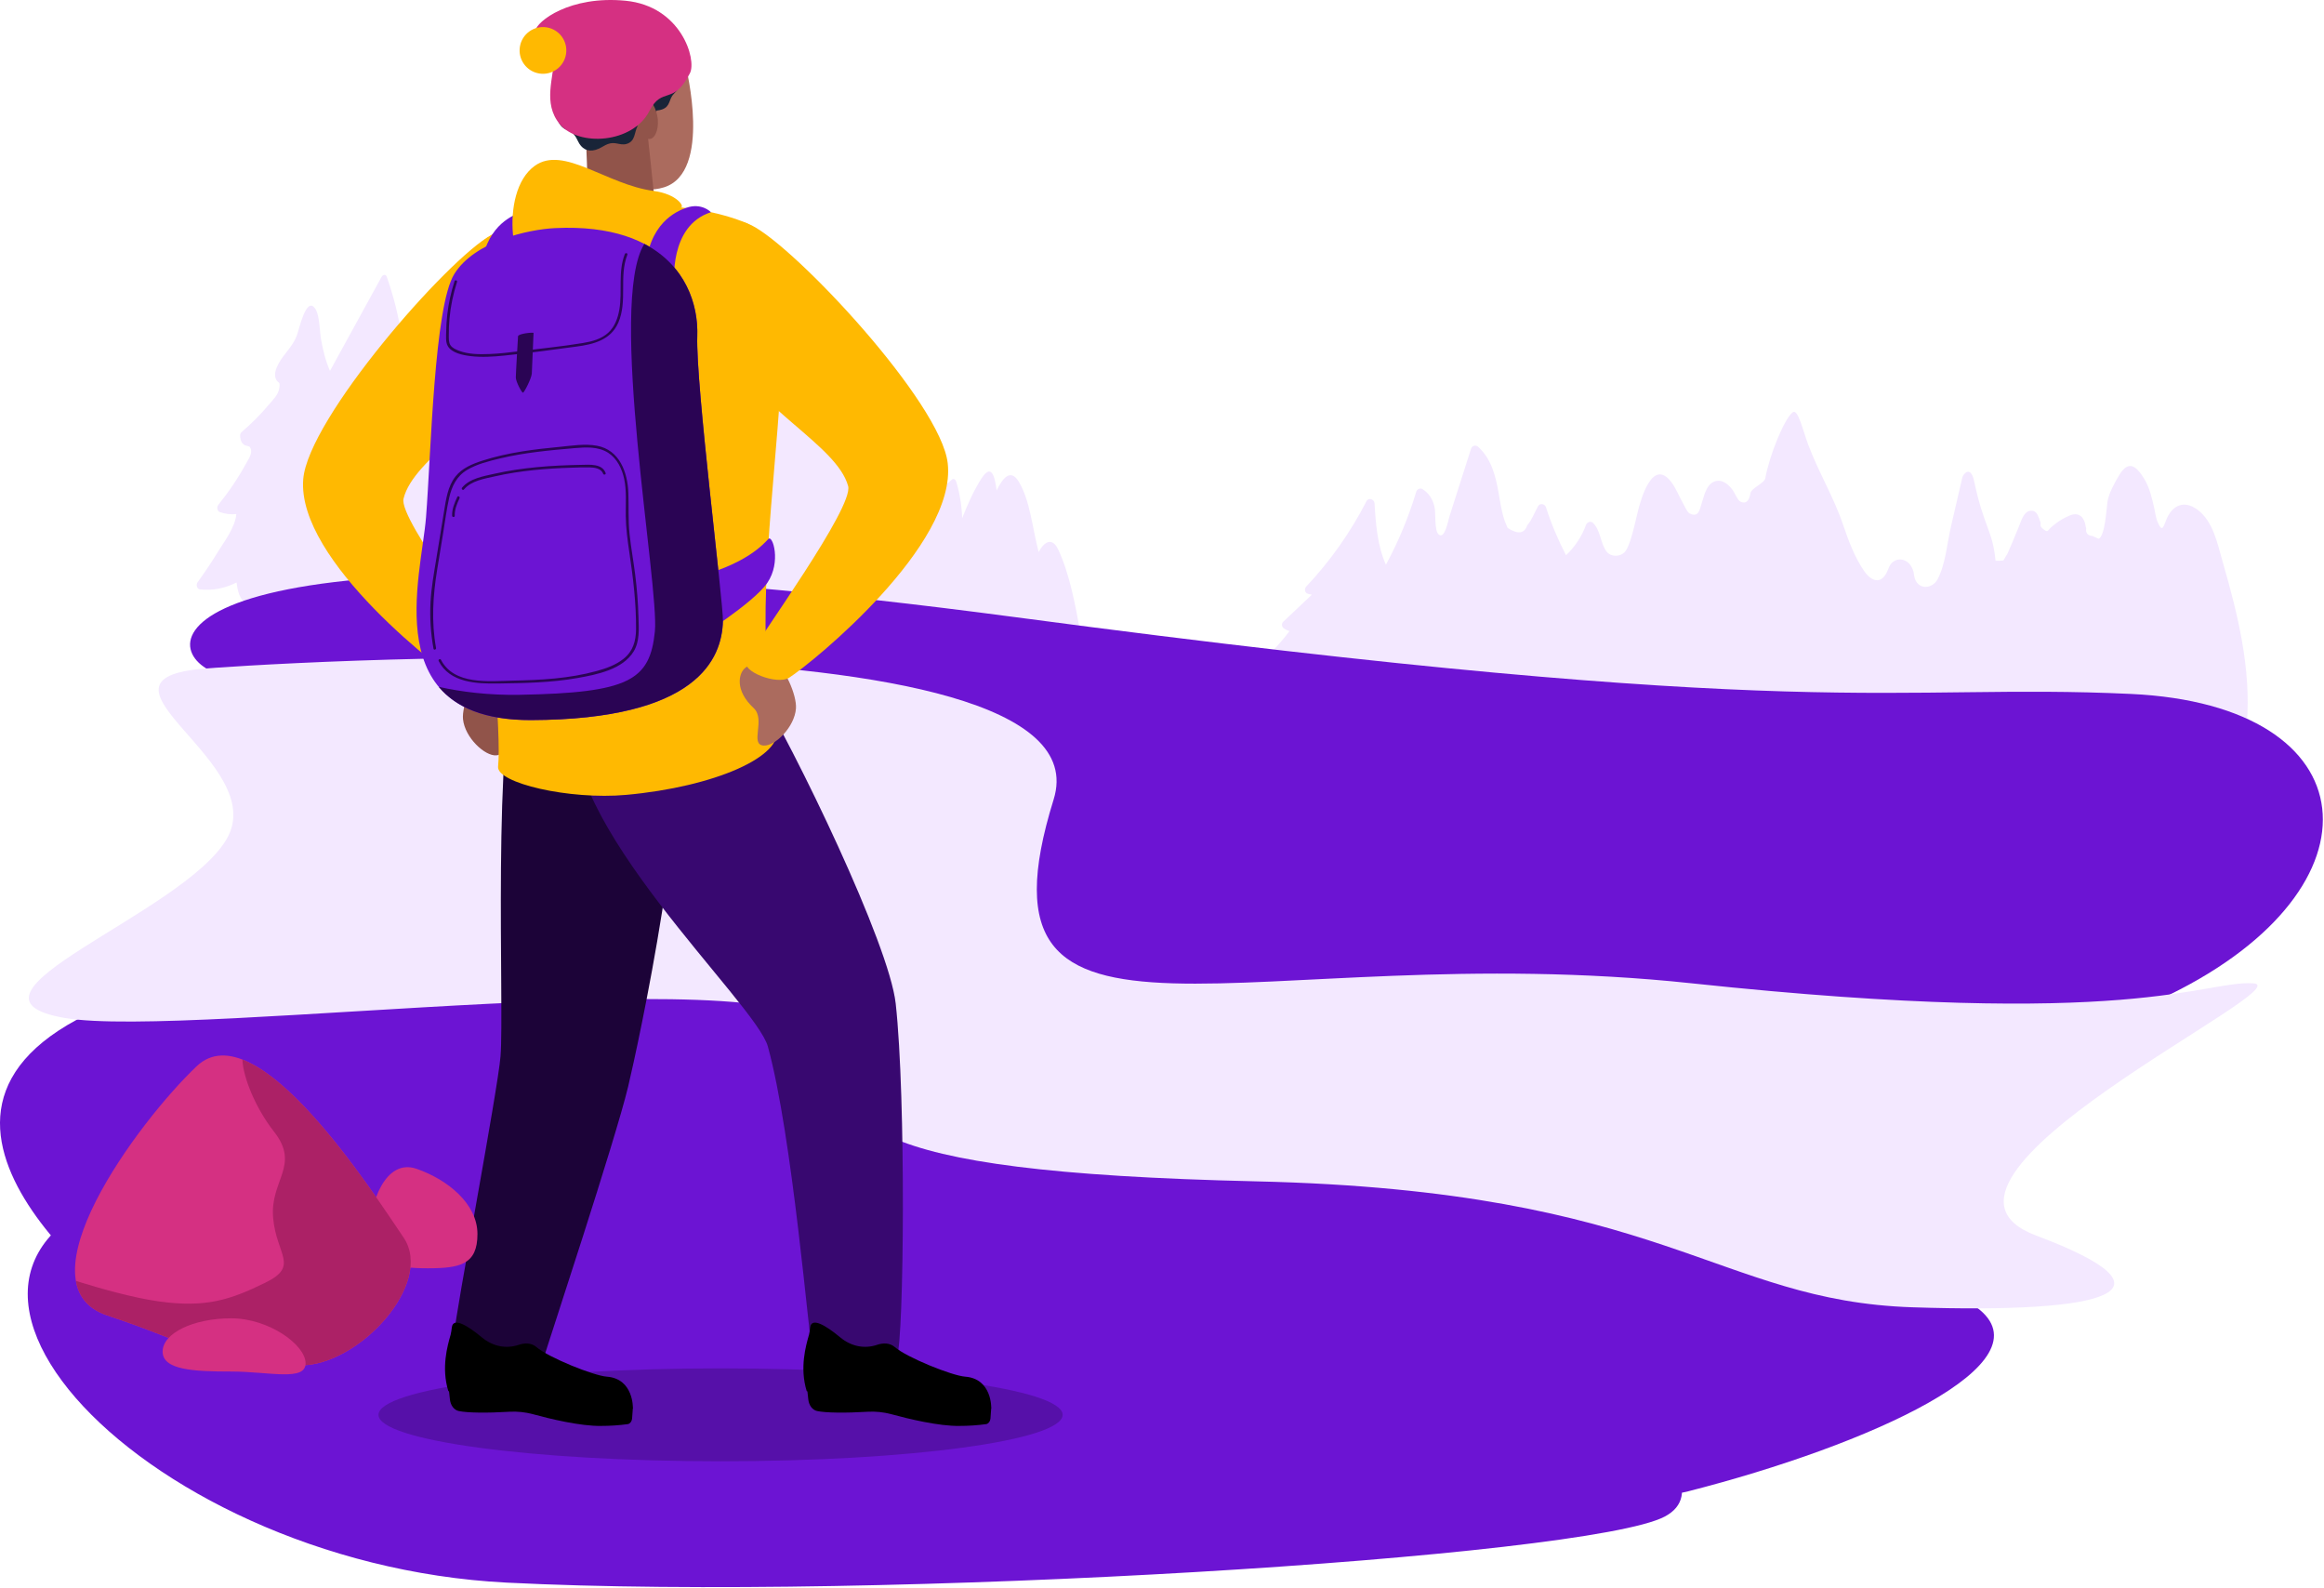 <svg width="1759" height="1202" viewBox="0 0 1759 1202" fill="none" xmlns="http://www.w3.org/2000/svg">
<path d="M817.649 478.472C813.992 457.989 809.469 434.127 801.08 416.153C796.243 405.78 790.057 410.355 786.138 417.758C781.458 400.171 779.732 378.624 771.017 364.4C764.716 354.112 758.635 362.281 754.359 371.132C752.964 360.796 750.587 350.14 742.79 362.202C737.161 370.911 732.502 381.389 728.252 392.17C727.937 382.91 726.521 373.839 723.882 364.83C723.352 363.015 721.878 361.745 720.492 362.936C717.895 365.171 715.298 367.407 712.696 369.642C712.119 363.256 711.19 357.06 709.816 350.791C709.422 348.986 707.68 347.658 706.426 348.897C704.05 351.231 701.678 353.566 699.301 355.901C696.647 339.663 693.415 323.666 689.532 307.884C689.097 306.105 687.434 304.731 686.143 305.99C674.433 317.391 663.367 329.851 652.906 343.33C650.073 335.413 646.552 328.256 642.287 321.562C641.678 320.607 640.262 320.276 639.49 321.063C637.476 323.131 635.466 325.203 633.451 327.27C631.479 317.894 628.315 307.795 620.891 305.261C616.888 303.897 612.943 304.967 610.151 308.241C604.48 279.736 597.434 251.866 589.044 224.647C588.315 222.275 585.912 222.91 585.057 224.647C573.719 247.721 564.684 272.511 557.927 298.713L552.664 290.985C552.009 290.019 550.687 289.72 549.868 290.486C546.615 293.535 543.367 296.583 540.115 299.631C538.593 294.269 534.438 290.775 529.926 290.78C523.273 290.791 519.008 298.136 515.97 305.644C511.62 293.356 506.489 281.756 500.534 270.743C499.627 269.064 497.329 268.325 496.547 270.743C493 281.756 489.448 292.769 485.902 303.781C482.434 294.332 477.964 285.927 472.413 278.377C471.279 276.84 469.642 277.37 468.787 279.017C465.97 284.453 463.152 289.888 460.335 295.324C456.626 276.336 451.374 258.152 444.585 240.791C443.871 238.959 441.993 238.771 440.959 240.15C422.712 264.516 422.722 302.826 407.182 329.327C404.217 321.688 398.373 306.971 393.268 307.49C390.791 299.841 387.68 292.863 383.777 286.263C382.785 284.579 380.891 285.366 380.151 286.903C378.436 290.465 376.72 294.028 375.01 297.59C373.493 285.418 371.62 273.346 369.259 261.42C367.984 254.988 366.683 241.231 360.592 239.211C354.695 237.26 351.117 247.952 348.409 253.131C342.717 264.007 337.03 274.883 331.337 285.759C327.811 271.284 323.672 257.176 318.834 243.409C318.315 241.924 316.657 241.378 315.676 242.27C311.5 246.074 307.68 250.287 304.123 255.025C301.689 239.238 297.906 224.148 292.78 209.552C291.946 207.176 289.732 207.837 288.792 209.552C275.781 233.262 262.764 256.971 249.753 280.68C246.484 273.267 244.448 265.177 242.963 256.64C241.883 250.429 241.993 238.933 238.761 233.881C231.851 223.083 226.332 249.657 224.632 254.022C221.169 262.915 214.81 267.543 210.639 275.581C209.002 278.739 207.145 283.068 208.861 286.877C210.587 290.717 212.114 287.811 211.452 293.43C210.823 298.802 206.211 302.968 203.278 306.462C196.883 314.091 190.015 320.848 182.832 326.997C181.888 327.805 181.594 329.143 181.772 330.581C182.15 333.603 182.801 335.213 184.868 336.745C185.435 337.165 188.635 337.58 189.086 338.241C191.888 342.349 188.179 347.233 186.605 350.14C180.277 361.819 173.021 372.407 165.157 382.144C163.855 383.755 164.558 386.856 166.174 387.443C170.466 389.001 174.558 389.468 178.845 389.028C178.194 398.939 169.181 410.649 165.146 417.281C160.214 425.387 154.989 433.125 149.564 440.607C148.068 442.669 149.265 445.812 151.195 446.021C160.854 447.071 170.057 445.334 179.055 440.801C179.857 447.323 181.526 454.033 186.332 456.572C192.869 460.035 202.014 454.185 208.409 449.6C213.478 461.142 224.17 463.881 233.415 460.701C240.828 458.152 247.559 450.596 255.062 449.4C261.001 448.451 267.754 450.103 274.186 451.735C274.238 453.267 274.968 454.846 276.379 455.051C341.222 464.385 406.395 467.706 471.536 470.098C536.678 472.491 601.825 474.631 666.972 476.887C696.72 477.915 726.474 478.949 756.222 479.977C776.327 483.577 796.678 489.652 816.022 482.37C817.25 481.908 817.932 480.135 817.633 478.466L817.649 478.472Z" fill="#F3E8FF"/>
<path d="M1700.1 548.839C1700.38 548.403 1700.58 547.878 1700.63 547.254C1703.88 505.434 1693.72 464.715 1682.22 424.846C1678.35 411.457 1675.14 394.426 1663.11 385.628C1653.29 378.445 1644.45 382.091 1639.88 392.721C1637.58 398.073 1636.81 403.54 1633.23 395.517C1631.72 392.149 1631.32 388.041 1630.49 384.447C1628.79 376.997 1627.09 369.337 1623.12 362.705C1616.97 352.427 1611.02 347.936 1604.06 359.479C1600.54 365.308 1596.17 373.109 1595.11 379.725C1594.45 383.875 1593.32 406.215 1588.33 407.716C1586.87 407.039 1585.42 406.362 1583.97 405.685C1580.13 405.365 1578.47 403.408 1578.99 399.804C1578.4 398.23 1578.46 396.52 1577.8 394.951C1577.1 393.298 1576.38 391.635 1574.86 390.518C1571.1 387.758 1567.12 389.725 1563.39 391.556C1559.5 393.466 1555.91 396.037 1552.65 398.875C1549.52 401.609 1550.26 403.345 1546.57 400.423C1542.96 397.564 1545.41 397.606 1544.08 394.306C1542.69 390.853 1541.8 385.937 1536.72 386.541C1531.59 387.154 1529.72 394.578 1528.13 398.282C1525.84 403.644 1523.82 409.127 1521.39 414.431C1520.67 416.016 1519.46 419.505 1518.18 420.979L1516.37 424.143C1514.04 424.416 1512.07 424.468 1510.39 424.321C1508.21 401.21 1501.7 399.479 1494.17 364.064C1491.57 351.819 1485.85 358.734 1485.26 361.299C1482.39 373.671 1479.52 386.047 1476.66 398.419C1473.73 411.037 1472.6 427.023 1466.43 438.534C1462.91 445.087 1452.82 446.987 1449.42 438.188C1448.57 435.99 1448.78 433.461 1447.84 431.221C1447.03 429.274 1445.87 427.086 1444.2 425.701C1440.42 422.579 1435.43 422.532 1431.87 426.005C1430.16 427.674 1429.43 430.087 1428.51 432.212C1424 442.632 1416.45 440.056 1411.05 432.291C1403.81 421.876 1399.12 409.274 1395.09 397.359C1387.76 375.691 1376.51 357.658 1368.5 336.21C1364.64 325.89 1360.84 308.964 1356.87 312.023C1350.5 316.924 1339.31 344.337 1336.15 361.819C1335.42 365.9 1325.37 369.295 1324.83 373.408C1324.37 376.882 1322.52 382.291 1317.15 379.531C1315.11 378.482 1313.08 373.136 1311.57 371.037C1308.31 366.53 1303.16 362.065 1297.26 364.542C1291.04 367.144 1289.54 376.472 1287.64 381.981C1286.43 385.507 1285.73 392.107 1278.71 388.471C1276.95 387.558 1274.65 382.238 1273.84 380.838C1270.82 375.607 1268.52 369.379 1264.84 364.61C1250.96 346.672 1242.3 376.677 1239.89 386.11C1237.93 393.765 1236.41 401.782 1233.88 409.274C1233.03 411.787 1232 414.405 1230.59 416.656C1227.57 421.478 1219.48 421.929 1216.05 417.469C1211.14 411.058 1211.86 402.16 1205.87 395.853C1204.05 393.938 1201.23 395.098 1200.41 397.296C1197.08 406.252 1192.06 413.744 1185.31 420.208C1179.24 408.498 1174.14 396.425 1170.1 383.839C1169.27 381.236 1165.57 380.528 1164.13 383.057C1161.64 387.469 1159.33 393.839 1155.92 397.564C1153.81 403.896 1148.87 404.547 1141.11 399.51C1140.43 397.91 1139.75 396.315 1139.07 394.715C1136.49 387.537 1135.5 379.799 1134.15 372.328C1131.82 359.5 1128.71 347.322 1118.85 338.167C1117.02 336.462 1114.16 337.228 1113.4 339.61C1109.69 351.221 1105.99 362.831 1102.29 374.442C1100.54 379.904 1098.8 385.371 1097.06 390.832C1096.06 393.933 1093.56 408.503 1088.88 404.426C1085.49 401.483 1086.87 388.303 1085.74 383.54C1084.35 377.716 1081.71 373.456 1076.73 370.182C1074.92 368.991 1072.51 370.208 1071.93 372.133C1066.16 391.367 1058.5 409.762 1048.97 427.38C1042.52 412.763 1041.3 396.861 1040.38 380.895C1040.2 377.873 1035.86 376.184 1034.29 379.248C1022.13 402.941 1006.9 424.552 988.624 443.933C986.992 445.659 987.601 448.797 990.067 449.389C991.006 449.615 991.945 449.841 992.889 450.072C985.675 456.897 978.456 463.723 971.242 470.549C969.673 472.034 970.166 474.594 971.903 475.68C973.314 476.562 974.616 477.17 975.954 477.653C971.09 484.143 965.812 490.14 959.93 495.817C958.503 497.196 958.787 498.944 959.789 500.103C957.968 501.703 957.874 505.108 960.859 505.628C1007.32 513.686 1054.55 515.832 1101.52 518.97L1246.66 528.671C1342.55 535.077 1438.42 541.777 1534.33 547.821C1589.05 551.268 1643.82 554.111 1698.65 555.03C1702.28 555.093 1702.76 550.234 1700.12 548.86L1700.1 548.839Z" fill="#F3E8FF"/>
<path d="M106.756 998.163C106.756 998.163 -110.07 845.838 74.295 763.782C258.666 681.725 200.555 533.162 156.105 505.864C111.656 478.561 161.347 386.295 768.949 467.113C1376.56 547.937 1431.08 516.625 1612.86 525.146C1794.63 533.666 1807.28 671.704 1642.55 752.533C1477.83 833.357 1438.88 947.271 1496.01 989.322C1553.14 1031.37 1414.21 1093.73 1277.88 1128.55C1141.55 1163.37 106.751 998.168 106.751 998.168L106.756 998.163Z" fill="#6C14D3"/>
<path d="M150.901 506.305C178.576 503.435 842.952 458.865 797.485 605.014C728.671 826.216 945.812 708.477 1280.63 744.159C1615.45 779.836 1667.39 741.782 1705.48 744.159C1743.56 746.536 1428.49 892.711 1541.02 934.983C1653.54 977.254 1596.42 994.243 1447.53 989.316C1298.66 984.39 1260.99 901.142 950.691 894.007C640.392 886.871 633.346 848.813 625.827 784.594C618.309 720.376 143.97 786.971 48.76 770.324C-46.455 753.676 138.781 691.835 171.672 634.746C204.563 577.664 59.227 515.822 150.901 506.305Z" fill="#F3E8FF"/>
<path d="M129.502 893.231C179.497 883.75 482.031 805.104 576.459 851.583C670.887 898.063 855.063 926.531 1012.49 964.59C1169.93 1002.64 1318.8 1116.81 1259.95 1147.73C1201.09 1178.65 665.216 1211.95 383.51 1197.68C101.805 1183.41 -120.147 940.576 129.502 893.231Z" fill="#6C14D3"/>
<path opacity="0.2" d="M545.383 1105.85C688.38 1105.85 804.302 1090.11 804.302 1070.7C804.302 1051.28 688.38 1035.54 545.383 1035.54C402.386 1035.54 286.464 1051.28 286.464 1070.7C286.464 1090.11 402.386 1105.85 545.383 1105.85Z" fill="black"/>
<path d="M366.329 508.376C358.16 512.206 349.398 534.242 350.447 544.316C351.906 558.277 367.053 572.348 375.699 571.619C386.696 570.69 373.364 552.012 382.441 543.009C396.517 529.043 392.756 516.493 388.28 512.794C382.084 507.668 371.46 505.968 366.329 508.376Z" fill="#91544A"/>
<path d="M371.822 177.862C338.537 196.115 233.217 316.729 229.513 362.663C224.524 424.53 335.83 509.467 354.823 520.905C363.962 526.409 391.402 514.877 386.743 506.912C376.544 489.483 301.538 393.602 305.426 377.416C312.966 346.015 372.672 317.311 398.695 265.407C415.327 232.243 409.613 157.133 371.822 177.862Z" fill="#FFB901"/>
<path d="M286.177 440.548C277.404 430.128 268.632 419.703 259.865 409.283C259.041 408.302 257.64 409.714 258.459 410.689C267.231 421.109 276.004 431.534 284.771 441.954C285.594 442.935 286.995 441.524 286.177 440.548Z" fill="#FFB901"/>
<path d="M519.168 50.691C519.168 50.691 539.226 130.381 502.558 141.761C465.889 153.141 440.449 102.286 439.478 95.612C438.507 88.944 471.545 63.634 488.229 56.026C504.908 48.419 519.168 50.691 519.168 50.691Z" fill="#AB6B5E"/>
<path d="M489.766 97.884C493.292 129.615 496.792 165.439 497.332 169.631C497.872 173.823 446.183 177.569 445.496 169.741C444.814 161.913 444.772 110.754 442.468 96.74C440.165 82.726 488.56 87.044 489.766 97.889V97.884Z" fill="#91544A"/>
<path d="M469.473 8.277C462.773 10.329 453.859 8.387 448.208 10.25C445.706 11.074 443.324 12.427 441.34 14.169C436.041 18.812 434.536 25.077 434.982 31.677C435.239 35.486 436.293 37.595 432.788 41.546C431.466 43.036 429.299 43.98 427.857 45.413C426.062 47.196 424.494 49.353 423.607 51.703C422.72 54.048 422.416 56.509 422.809 58.949C423.974 66.231 428.623 67.632 425.312 75.942C423.145 81.373 420.38 85.969 422.673 91.929C423.507 94.101 424.934 95.953 426.912 97.254C428.014 97.978 429.032 98.146 430.149 98.707C434.079 100.68 435.637 102.962 437.526 106.96C440.055 112.322 444.583 115.271 450.842 113.393C456.996 111.551 459.331 107.244 466.624 108.545C469.105 108.986 471.55 109.668 474.079 108.965C481.167 106.992 479.845 100.26 482.731 95.103C486.125 89.028 494.934 89.547 497.08 83.65C498.418 83.545 499.761 83.293 501.104 82.821C507.636 80.517 505.968 75.255 509.908 71.152C538.906 40.974 499.567 -0.941 469.483 8.277H469.473Z" fill="#192438"/>
<path d="M480.533 91.121C483.933 98.912 487.815 106.027 492.212 105.114C496.608 104.201 499.184 95.702 497.453 87.38C495.722 79.059 490.612 71.893 484.069 74.899C479.578 76.961 477.238 83.572 480.533 91.121Z" fill="#91544A"/>
<path d="M423.702 93.98C437.994 111.215 478.985 108.571 491.535 83.98C501.215 65.008 509.657 80.334 522.228 55.323C527.396 45.045 515.612 4.62 473.387 0.549C431.163 -3.522 406.236 16.152 405.045 23.44C403.859 30.733 419.122 27.002 419.29 43.282C419.447 58.424 410.412 77.962 423.697 93.98H423.702Z" fill="#D53082"/>
<path d="M428.412 40.996C429.977 31.358 423.431 22.276 413.792 20.711C404.154 19.146 395.071 25.692 393.507 35.331C391.942 44.969 398.488 54.052 408.126 55.616C417.765 57.181 426.847 50.635 428.412 40.996Z" fill="#FFB901"/>
<path d="M392.819 499.128C372.1 556.316 381.849 762.019 378.837 799.422C376.796 824.799 344.472 995.476 343.758 1009.57C342.478 1034.72 406.214 1045.23 410.579 1030.73C414.939 1016.22 465.789 862.738 475.463 822.155C482.725 791.688 524.593 600.597 511.901 517.984C499.21 435.371 412.945 443.561 392.814 499.128H392.819Z" fill="#1C0338"/>
<path d="M571.029 516.623C602.493 568.633 672.955 714.357 677.939 759.404C685.872 831.099 684.167 1013.4 678.994 1026.11C673.821 1038.82 618.532 1042.5 615.374 1027.7C612.215 1012.9 599.859 859.766 581.187 791.97C572.005 758.628 419.482 620.317 435.746 539.472C452.011 458.628 538.679 463.14 571.029 516.623Z" fill="#380870"/>
<path d="M587.866 550.701C555.925 431.687 629.619 194.73 563.317 168.109C497.016 141.488 376.156 160.307 359.047 189.588C341.938 218.864 382.258 531.482 376.98 580.071C375.626 592.505 430.773 605.454 473.994 601.53C540.752 595.47 593.674 572.353 587.866 550.701Z" fill="#FFB901"/>
<path d="M386.654 219.526C386.654 219.526 379.125 176.194 410.421 163.681C410.421 163.681 402.876 156.73 391.539 161.698C384.309 164.867 363.564 175.376 364.073 211.499C364.582 247.622 386.654 219.521 386.654 219.521V219.526Z" fill="#6C14D3"/>
<path d="M515.263 156.976C518.506 156.661 512.63 146.861 494.707 144.489C458.962 139.757 426.586 109.757 404.713 125.528C376.927 145.56 387.168 215.093 409.246 213.975C475.688 210.622 453.926 162.931 515.263 156.976Z" fill="#FFB901"/>
<path d="M510.406 214.595C510.406 214.595 505.999 170.838 538.108 160.591C538.108 160.591 531.083 153.12 519.415 157.265C511.98 159.909 490.532 168.907 488.455 204.978C486.377 241.043 510.406 214.595 510.406 214.595Z" fill="#6C14D3"/>
<path d="M526.178 484.013C526.178 484.013 570.155 456.704 580.816 441.006C591.477 425.314 584.793 404.6 581.603 407.843C578.413 411.085 564.84 427.685 522.988 437.554C481.136 447.428 526.178 484.013 526.178 484.013Z" fill="#6C14D3"/>
<path d="M420.333 172.611C399.499 173.592 359.142 182.768 343.864 207.333C328.58 231.892 326.282 342.826 322.458 391.389C318.895 436.635 285.317 545.297 401.959 544.935C527.731 544.547 546.513 498.603 547.164 469.851C547.489 455.465 526.482 290.659 527.757 254.237C529.026 217.81 505.705 168.587 420.333 172.616V172.611Z" fill="#6C14D3"/>
<path d="M527.757 254.227C528.592 230.276 518.791 200.79 487.705 184.547C459.746 229.143 499.137 443.55 495.669 477.837C491.928 514.836 476.309 524.311 393.335 525.801C370.197 526.215 349.678 523.676 332.102 519.799C344.851 535.04 366.441 545.04 401.96 544.93C527.731 544.542 546.514 498.597 547.165 469.846C547.49 455.46 526.482 290.654 527.757 254.232V254.227Z" fill="#2A0454"/>
<path d="M472.935 192.245C467.646 205.728 471.135 220.241 468.79 234.186C467.699 240.681 465.322 247.266 460.348 251.815C455.118 256.594 448.071 258.446 441.251 259.579C425.516 262.192 409.53 263.724 393.706 265.708C385.973 266.673 378.224 267.628 370.432 267.916C362.783 268.2 354.666 268.189 347.41 265.44C345.165 264.585 342.452 263.42 341.03 261.384C339.498 259.196 339.708 256.295 339.687 253.73C339.651 249.558 339.824 245.382 340.196 241.227C341.051 231.741 343.024 222.413 345.926 213.347C346.314 212.124 344.399 211.605 344.011 212.817C341.372 221.059 339.514 229.511 338.533 238.11C338.035 242.465 337.757 246.841 337.709 251.222C337.673 254.532 337.195 258.661 338.822 261.704C341.749 267.182 350.485 268.787 355.999 269.475C364.525 270.534 373.26 269.931 381.77 269.081C400.007 267.255 418.213 264.669 436.382 262.271C449.362 260.561 462.337 257.229 468.008 244.139C475.091 227.78 468.381 209.254 474.845 192.769C475.312 191.578 473.391 191.064 472.93 192.239L472.935 192.245Z" fill="#2A0454"/>
<path d="M483.27 467.318C482.961 456.389 482.111 445.482 480.736 434.637C479.456 424.537 477.619 414.516 476.523 404.39C475.384 393.866 476.009 383.425 475.594 372.885C474.98 357.402 468.978 340.534 451.906 337.339C442.693 335.618 432.929 337.281 423.7 338.163C414.12 339.076 404.545 340.114 395.043 341.641C384.849 343.278 374.729 345.482 364.907 348.687C357.415 351.132 349.729 354.233 344.723 360.623C338.858 368.115 337.567 377.99 336.082 387.092C334.141 398.96 332.2 410.833 330.258 422.701C328.459 433.703 326.449 444.716 325.846 455.87C325.211 467.601 326.035 479.348 328.113 490.907C328.338 492.166 330.253 491.631 330.028 490.377C326.428 470.345 327.672 450.807 330.925 430.838C332.446 421.515 333.973 412.197 335.5 402.879C336.927 394.16 338.018 385.303 339.975 376.688C341.937 368.068 345.589 360.398 353.412 355.697C360.935 351.179 370.091 348.944 378.548 346.919C396.953 342.502 415.904 340.765 434.718 339.144C443.254 338.409 452.724 337.801 460.274 342.622C467.079 346.966 470.82 354.789 472.436 362.47C474.372 371.673 473.485 381.179 473.622 390.503C473.753 399.684 474.97 408.792 476.318 417.864C479.193 437.224 481.596 456.641 481.408 476.263C481.324 485.099 479.136 492.785 472.069 498.477C466.098 503.283 458.648 505.886 451.35 507.885C430.767 513.525 409.314 514.642 388.081 515.083C370.085 515.455 343.637 518.567 333.753 499.291C333.17 498.152 331.455 499.154 332.037 500.293C340.447 516.699 360.631 517.486 376.749 517.255C396.943 516.972 417.268 516.636 437.205 513.084C451.701 510.497 471.36 506.683 479.676 492.885C484.262 485.282 483.511 475.844 483.265 467.323L483.27 467.318Z" fill="#2A0454"/>
<path d="M458.402 357.953C455.763 350.702 446.141 351.673 439.971 351.783C428.759 351.982 417.547 352.465 406.382 353.53C395.585 354.564 384.824 356.133 374.242 358.52C365.92 360.398 355.506 362.056 349.745 369.018C348.937 369.994 350.333 371.411 351.151 370.424C356.66 363.766 366.791 362.24 374.771 360.435C384.357 358.268 394.089 356.778 403.864 355.765C413.334 354.784 422.846 354.239 432.363 353.95C436.854 353.814 441.377 353.614 445.873 353.698C449.719 353.766 454.96 354.281 456.492 358.483C456.928 359.674 458.848 359.16 458.407 357.953H458.402Z" fill="#2A0454"/>
<path d="M346.099 376.086C344.011 380.619 342.038 385.209 342.195 390.293C342.237 391.568 344.221 391.573 344.184 390.293C344.037 385.556 345.868 381.311 347.814 377.088C348.344 375.933 346.634 374.921 346.099 376.086Z" fill="#2A0454"/>
<path d="M392.091 254.521C392.091 254.521 390.412 282.47 390.412 285.639C390.412 288.808 394.882 297.192 395.816 297.192C396.75 297.192 402.338 286.2 402.521 282.659C402.705 279.117 403.828 252.475 403.828 251.914C403.828 251.352 392.217 252.386 392.091 254.521Z" fill="#2A0454"/>
<path d="M585.395 500.711C593.689 504.268 603.17 526.005 602.451 536.105C601.454 550.108 586.78 564.672 578.118 564.226C567.094 563.66 579.802 544.557 570.436 535.858C555.909 522.364 559.251 509.699 563.6 505.853C569.623 500.528 580.19 498.476 585.395 500.711Z" fill="#AB6B5E"/>
<path d="M568.973 170.564C602.845 187.71 712.094 304.772 717.315 350.559C724.345 412.228 615.909 500.801 597.309 512.862C588.359 518.665 560.552 508.046 564.943 499.935C574.56 482.18 646.355 383.87 641.937 367.82C633.364 336.687 572.74 309.972 545.011 258.954C527.294 226.357 530.52 151.1 568.973 170.57V170.564Z" fill="#FFB901"/>
<path d="M687.341 398.539C682.661 408.869 676.68 418.491 670.394 427.909C664.051 437.416 657.824 447.206 650.032 455.611C636.139 470.585 618.228 481.209 604.996 496.855C604.172 497.825 605.573 499.236 606.402 498.261C619.875 482.332 638.201 471.608 652.184 456.204C659.618 448.009 665.641 438.591 671.774 429.415C678.18 419.835 684.293 410.055 689.057 399.541C689.581 398.387 687.866 397.374 687.341 398.539Z" fill="#FFB901"/>
<path d="M338.863 1043.9L340.512 1058.81C340.714 1061.02 341.454 1063.11 342.665 1064.76C343.876 1066.38 345.457 1067.44 347.206 1067.82C353.666 1069.22 368.872 1069.39 385.457 1068.37C391.445 1068.03 397.434 1068.63 403.321 1070.2C415.97 1073.68 439.519 1079.38 454.961 1079.08C461.723 1079.08 468.485 1078.66 475.247 1077.72C476.054 1077.55 476.761 1077.08 477.333 1076.36C477.905 1075.64 478.275 1074.7 478.409 1073.68L479.015 1065.31L395.617 1048.92L364.061 1038.08L338.897 1043.82L338.863 1043.9Z" fill="black"/>
<path d="M340.949 1010.47C338.756 1018.34 333.862 1034.96 339.329 1052.73C350.061 1056.19 361.131 1057.42 372.2 1056.41C389.58 1054.38 394.271 1053.28 407.399 1059.54C420.527 1065.8 460.384 1076.2 479.013 1065.5C479.013 1065.5 479.62 1043.34 459.27 1041.81C449.281 1041.09 414.993 1027.26 405.982 1019.39C402.101 1016.1 397.174 1016.22 392.685 1017.7C387.994 1019.31 383.067 1019.65 378.275 1018.72C373.482 1017.74 368.893 1015.55 364.809 1012.16C354.752 1003.83 343.143 996.257 341.996 1004.42C341.793 1006.49 341.456 1008.52 340.983 1010.51" fill="black"/>
<path d="M610.111 1043.9L611.76 1058.81C611.962 1061.02 612.702 1063.11 613.913 1064.76C615.124 1066.38 616.705 1067.44 618.454 1067.82C624.914 1069.22 640.12 1069.39 656.705 1068.37C662.693 1068.03 668.682 1068.63 674.569 1070.2C687.218 1073.68 710.767 1079.38 726.209 1079.08C732.971 1079.08 739.733 1078.66 746.495 1077.72C747.302 1077.55 748.009 1077.08 748.581 1076.36C749.153 1075.64 749.523 1074.7 749.657 1073.68L750.263 1065.31L666.865 1048.92L635.309 1038.08L610.145 1043.82L610.111 1043.9Z" fill="black"/>
<path d="M612.197 1010.47C610.004 1018.34 605.11 1034.96 610.577 1052.73C621.309 1056.19 632.379 1057.42 643.448 1056.41C660.828 1054.38 665.519 1053.28 678.647 1059.54C691.775 1065.8 731.632 1076.2 750.261 1065.5C750.261 1065.5 750.868 1043.34 730.518 1041.81C720.529 1041.09 686.241 1027.26 677.23 1019.39C673.349 1016.1 668.422 1016.22 663.933 1017.7C659.242 1019.31 654.315 1019.65 649.523 1018.72C644.731 1017.74 640.141 1015.55 636.057 1012.16C626 1003.83 614.391 996.257 613.244 1004.42C613.041 1006.49 612.704 1008.52 612.231 1010.51" fill="black"/>
<path d="M361.378 933.903C361.378 956.94 348.235 959.789 323.864 959.789C299.494 959.789 279.735 956.458 279.735 933.42C279.735 910.382 291.829 876.379 315.281 884.516C338.676 892.633 361.378 910.86 361.378 933.897V933.903Z" fill="#D53082"/>
<path d="M81.294 995.524C13.204 973.026 103.796 849.742 148.807 806.93C193.817 764.118 282.107 902.071 305.475 936.557C328.844 971.043 271.719 1033.62 227.285 1033.28C161.446 1032.78 146.96 1017.22 81.294 995.524Z" fill="#D53082"/>
<path d="M183.478 801.825C183.992 815.388 193.515 838.719 207.339 856.322C227.544 882.035 204.275 893.058 206.725 921.537C209.176 950.015 226.93 957.958 200.603 970.813C174.275 983.672 155.907 989.795 120.398 984.894C101.442 982.282 76.552 975.304 57.46 969.365C59.585 981.453 66.867 990.755 81.29 995.519C146.962 1017.22 161.442 1032.77 227.282 1033.28C271.715 1033.62 328.845 971.043 305.472 936.552C287.219 909.616 229.375 819.58 183.467 801.825H183.478Z" fill="#AC2166"/>
<path d="M231.299 1031.7C231.299 1045.6 203.592 1037.93 174.951 1037.93C146.31 1037.93 123.094 1036.73 123.094 1022.83C123.094 1008.93 146.31 997.664 174.951 997.664C203.592 997.664 231.299 1017.81 231.299 1031.7Z" fill="#D53082"/>
</svg>
